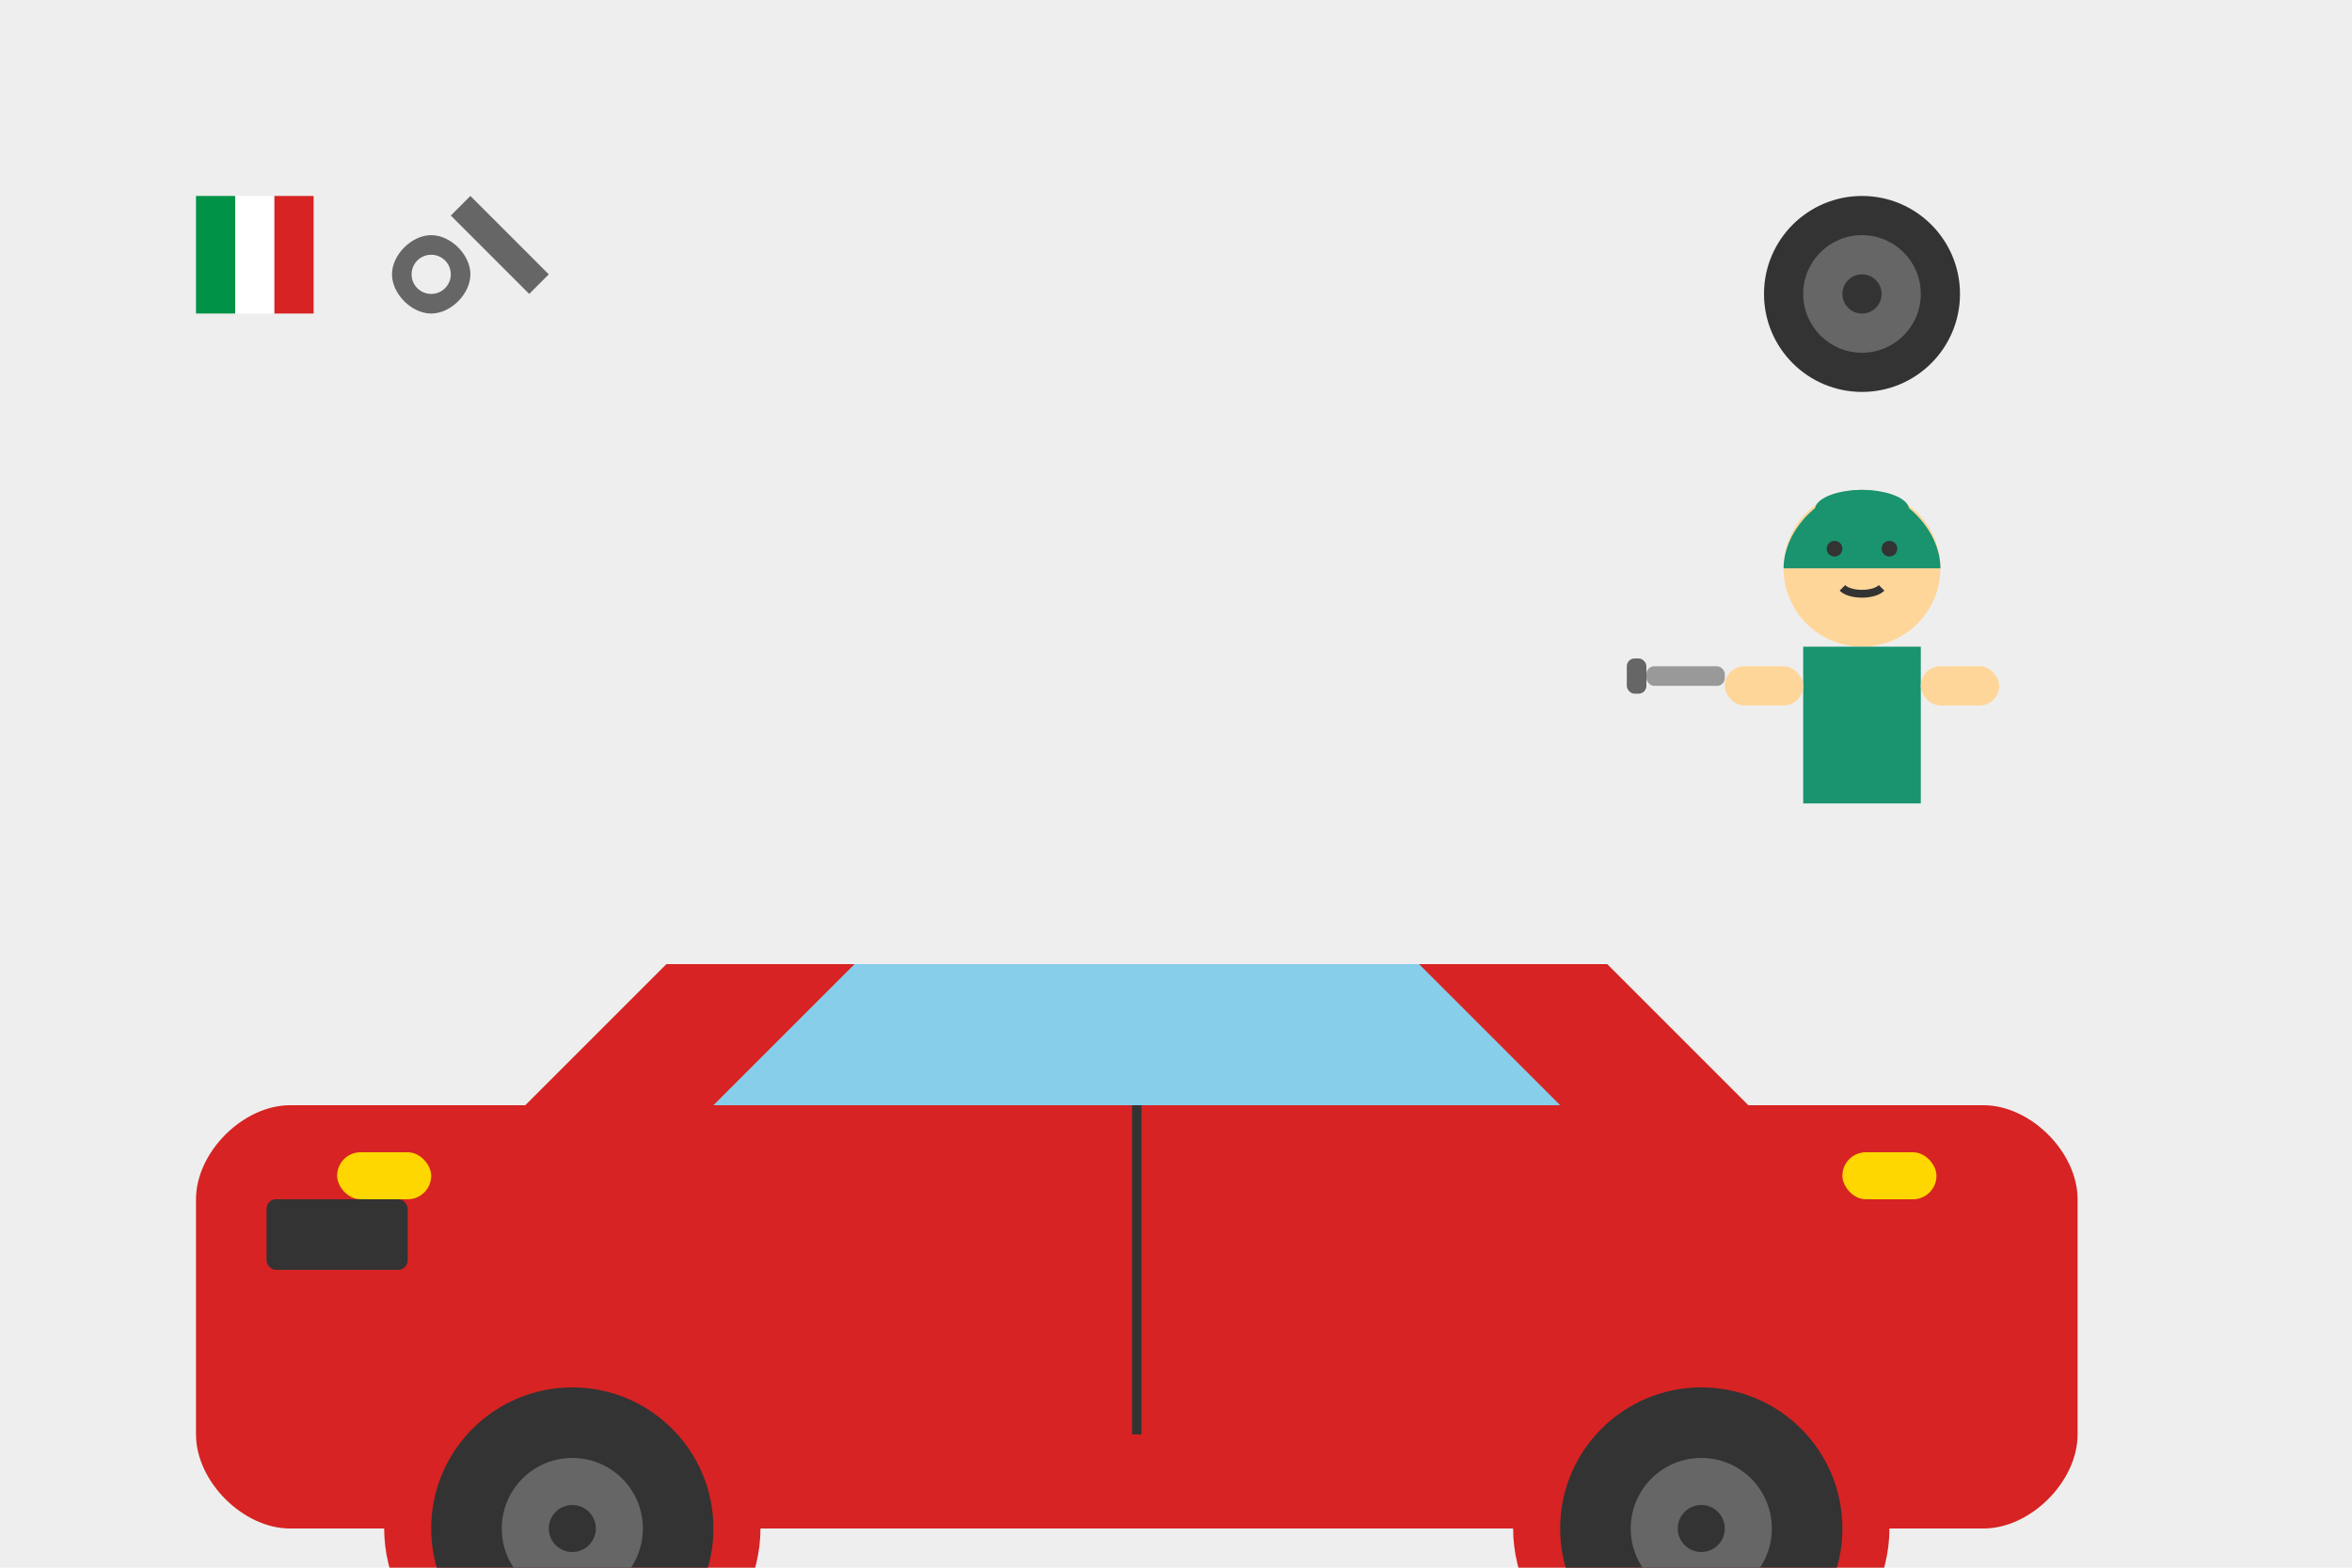 <svg xmlns="http://www.w3.org/2000/svg" width="600" height="400" viewBox="0 0 600 400">
  <!-- Background -->
  <rect width="600" height="400" fill="#EEEEEE" />
  
  <!-- Car Silhouette -->
  <g transform="translate(50, 150) scale(1.2)">
    <!-- Car Body -->
    <path d="M400,130 C400,120 390,110 380,110 L330,110 L300,80 L100,80 L70,110 L20,110 C10,110 0,120 0,130 L0,180 C0,190 10,200 20,200 L40,200 C40,220 60,240 80,240 C100,240 120,220 120,200 L280,200 C280,220 300,240 320,240 C340,240 360,220 360,200 L380,200 C390,200 400,190 400,180 L400,130 Z" fill="#D72323" />
    
    <!-- Car Windows -->
    <path d="M290,110 L260,80 L140,80 L110,110 Z" fill="#87CEEB" />
    
    <!-- Car Lights -->
    <rect x="30" y="120" width="20" height="10" rx="5" fill="#FFD700" />
    <rect x="350" y="120" width="20" height="10" rx="5" fill="#FFD700" />
    
    <!-- Front Wheel -->
    <circle cx="80" cy="200" r="30" fill="#333333" />
    <circle cx="80" cy="200" r="15" fill="#666666" />
    <circle cx="80" cy="200" r="5" fill="#333333" />
    
    <!-- Rear Wheel -->
    <circle cx="320" cy="200" r="30" fill="#333333" />
    <circle cx="320" cy="200" r="15" fill="#666666" />
    <circle cx="320" cy="200" r="5" fill="#333333" />
    
    <!-- Grille -->
    <rect x="15" y="130" width="30" height="15" rx="2" fill="#333333" />
    
    <!-- Door Line -->
    <line x1="200" y1="110" x2="200" y2="180" stroke="#333333" stroke-width="2" />
  </g>
  
  <!-- Mechanic -->
  <g transform="translate(450, 120)">
    <!-- Mechanic Head -->
    <circle cx="25" cy="25" r="20" fill="#FFD699" />
    
    <!-- Mechanic Cap -->
    <path d="M5,25 C5,15 15,5 25,5 C35,5 45,15 45,25" fill="#1A936F" />
    <ellipse cx="25" cy="10" rx="12" ry="5" fill="#1A936F" />
    
    <!-- Mechanic Face -->
    <circle cx="18" cy="20" r="2" fill="#333333" /> <!-- Left Eye -->
    <circle cx="32" cy="20" r="2" fill="#333333" /> <!-- Right Eye -->
    <path d="M20,30 C22,32 28,32 30,30" stroke="#333333" stroke-width="2" fill="none" /> <!-- Smile -->
    
    <!-- Mechanic Body -->
    <rect x="10" y="45" width="30" height="40" fill="#1A936F" />
    
    <!-- Mechanic Arms -->
    <rect x="-10" y="50" width="20" height="10" rx="5" fill="#FFD699" />
    <rect x="40" y="50" width="20" height="10" rx="5" fill="#FFD699" />
    
    <!-- Tool in Hand -->
    <rect x="-30" y="50" width="20" height="5" rx="2" fill="#999999" />
    <rect x="-35" y="48" width="5" height="9" rx="2" fill="#666666" />
  </g>
  
  <!-- Decorative Elements -->
  <g transform="translate(100, 50)">
    <!-- Spanner -->
    <path d="M20,0 L40,20 L35,25 L15,5 L20,0 Z" fill="#666666" />
    <path d="M0,20 C0,15 5,10 10,10 C15,10 20,15 20,20 C20,25 15,30 10,30 C5,30 0,25 0,20 Z" fill="#666666" />
    <circle cx="10" cy="20" r="5" fill="#EEEEEE" />
  </g>
  
  <g transform="translate(450, 50)">
    <!-- Tyre -->
    <circle cx="25" cy="25" r="25" fill="#333333" />
    <circle cx="25" cy="25" r="15" fill="#666666" />
    <circle cx="25" cy="25" r="5" fill="#333333" />
  </g>
  
  <!-- Italian Flag Background Element -->
  <g transform="translate(50, 50)">
    <rect x="0" y="0" width="10" height="30" fill="#009246" /> <!-- Green -->
    <rect x="10" y="0" width="10" height="30" fill="#FFFFFF" /> <!-- White -->
    <rect x="20" y="0" width="10" height="30" fill="#D72323" /> <!-- Red -->
  </g>
</svg>
